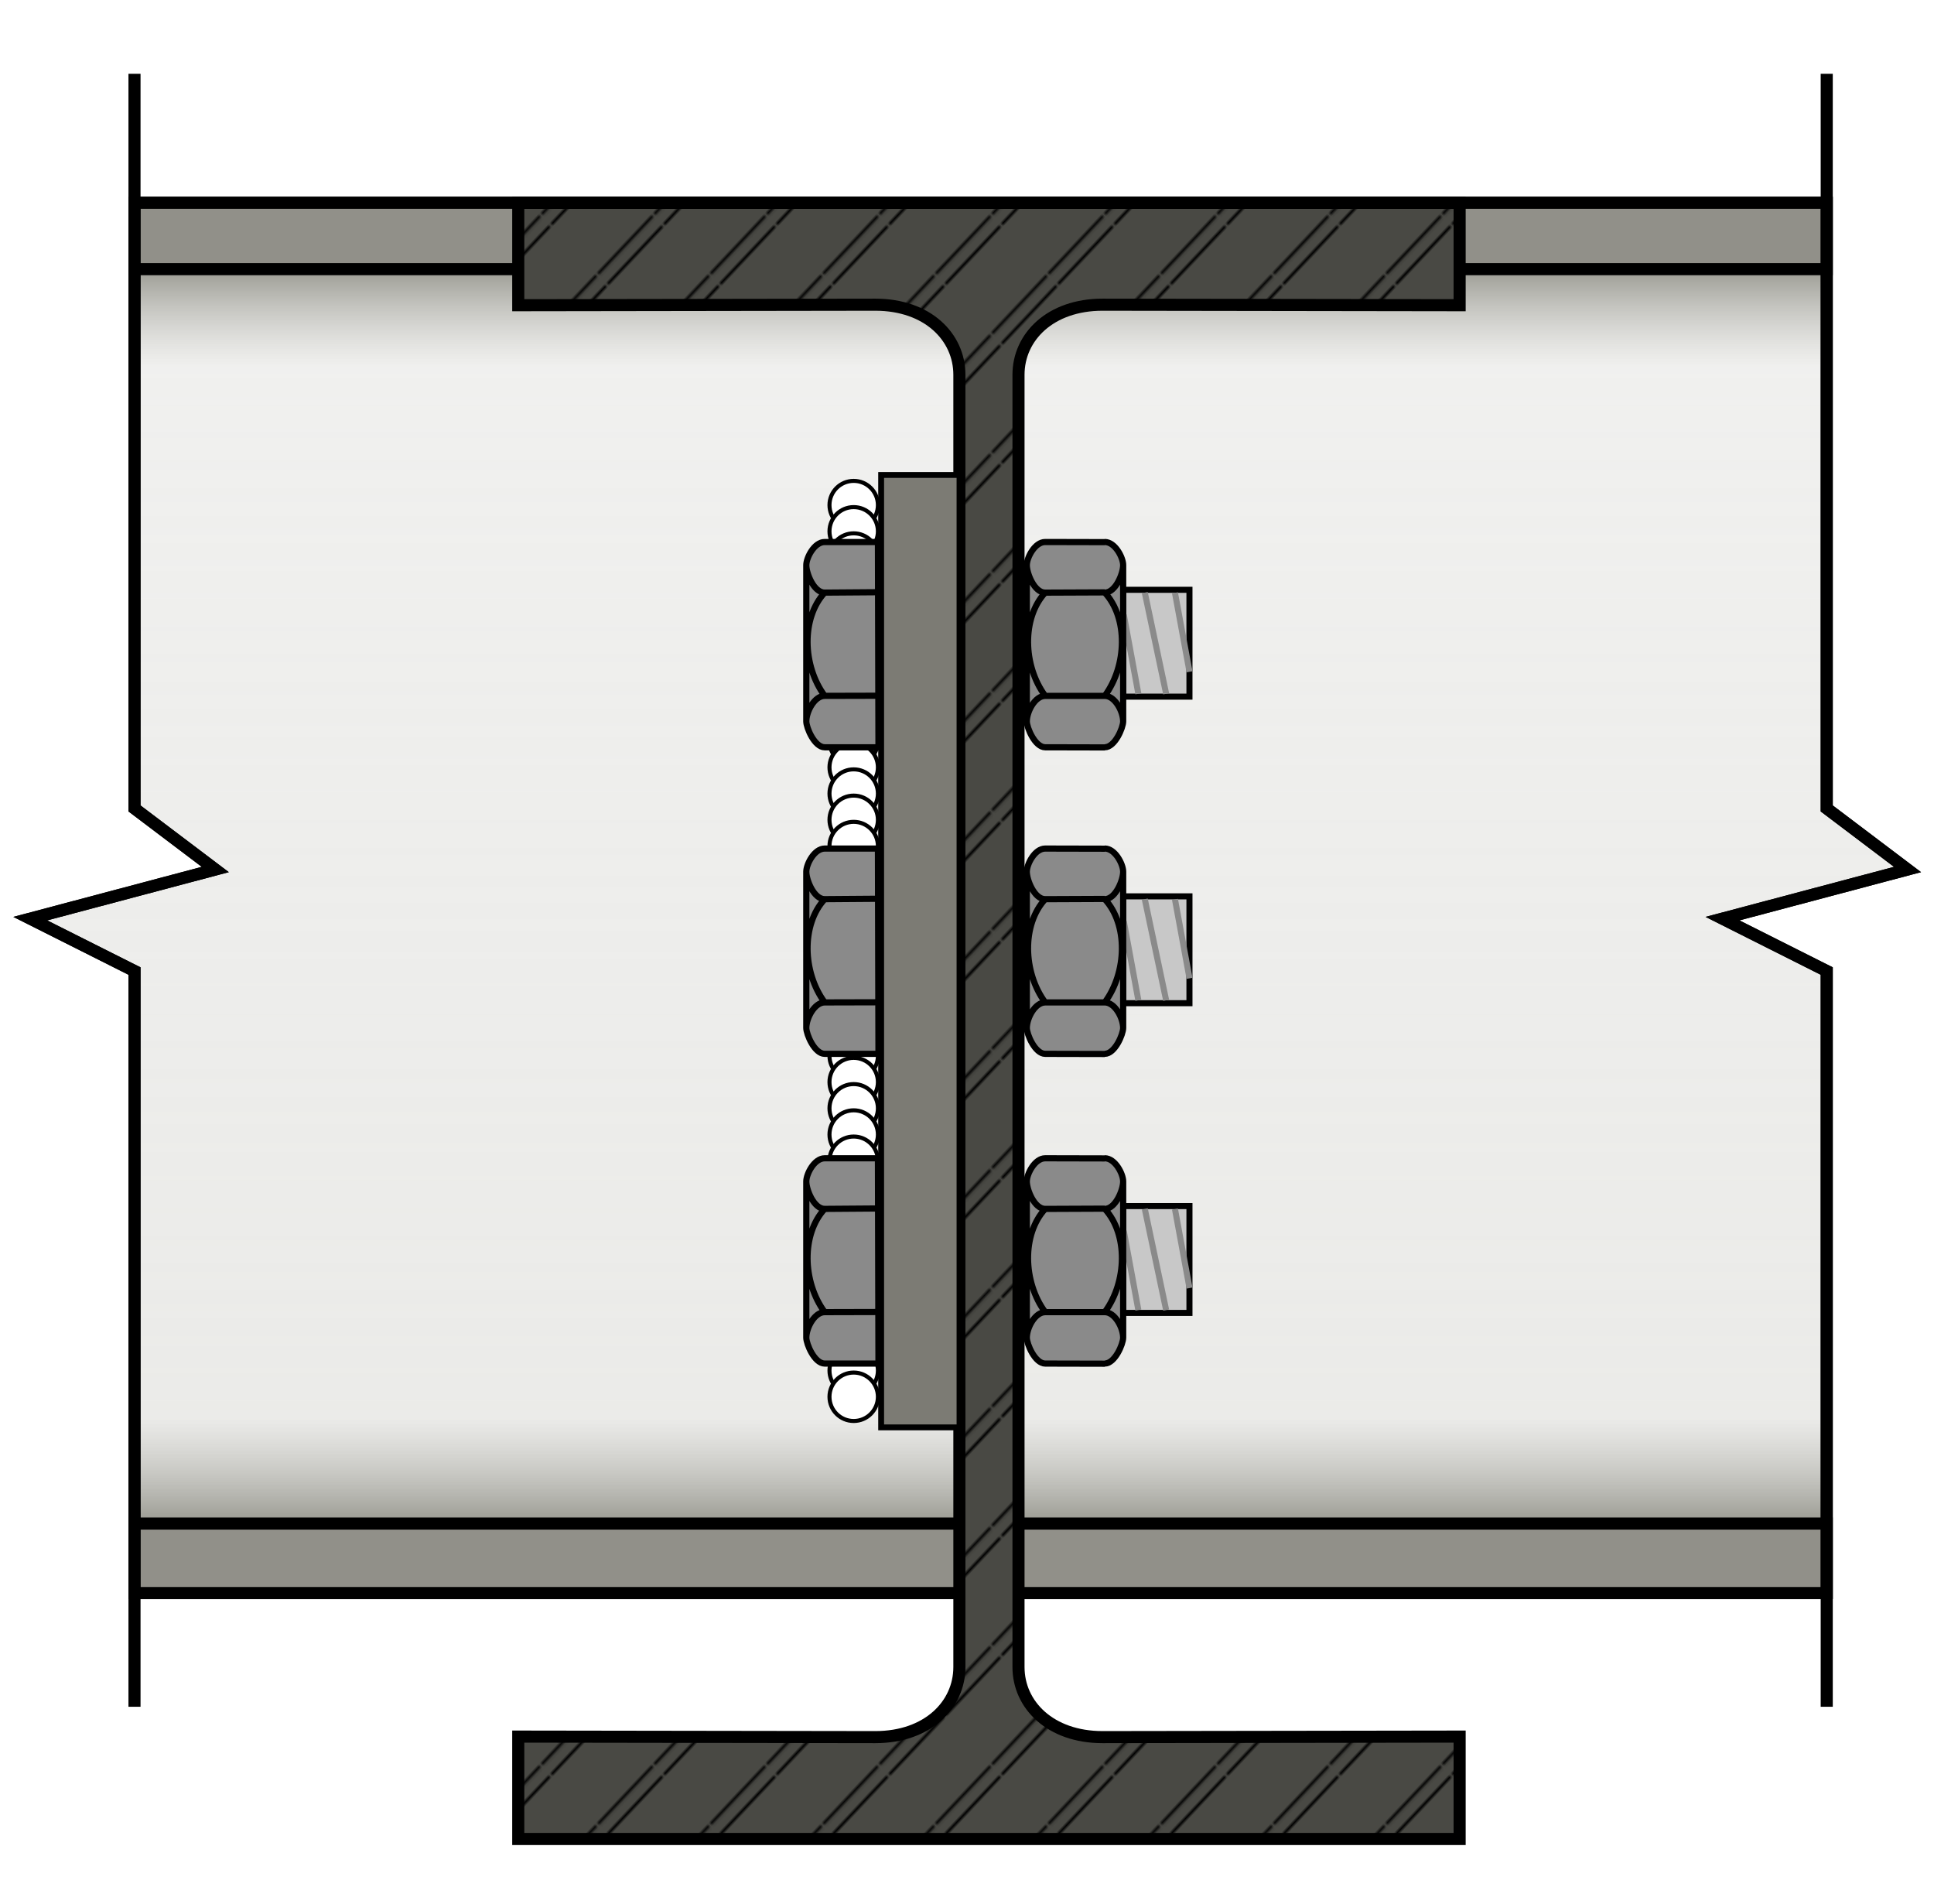 <?xml version="1.0" encoding="UTF-8" standalone="no"?>
<!-- Created with Inkscape (http://www.inkscape.org/) -->

<svg
   xmlns:dc="http://purl.org/dc/elements/1.1/"
   xmlns:cc="http://creativecommons.org/ns#"
   xmlns:rdf="http://www.w3.org/1999/02/22-rdf-syntax-ns#"
   xmlns:svg="http://www.w3.org/2000/svg"
   xmlns="http://www.w3.org/2000/svg"
   xmlns:xlink="http://www.w3.org/1999/xlink"
   xmlns:sodipodi="http://sodipodi.sourceforge.net/DTD/sodipodi-0.dtd"
   xmlns:inkscape="http://www.inkscape.org/namespaces/inkscape"
   width="320"
   height="315"
   viewBox="0 0 84.667 83.344"
   version="1.1"
   id="svg8"
   inkscape:version="0.92.4 (5da689c313, 2019-01-14)"
   sodipodi:docname="connection-single-plate.svg">
  <defs
     id="defs2">
    <linearGradient
       inkscape:collect="always"
       xlink:href="#linearGradient865"
       id="linearGradient878"
       x1="79.971"
       y1="66.693"
       x2="79.971"
       y2="11.782"
       gradientUnits="userSpaceOnUse" />
    <linearGradient
       id="linearGradient865"
       inkscape:collect="always">
      <stop
         id="stop857"
         offset="0"
         style="stop-color:#9a9a92;stop-opacity:1" />
      <stop
         style="stop-color:#dcdcd8;stop-opacity:0.573"
         offset="0.084"
         id="stop859" />
      <stop
         style="stop-color:#dcdcd8;stop-opacity:0.424"
         offset="0.922"
         id="stop861" />
      <stop
         id="stop863"
         offset="1"
         style="stop-color:#9a9a92;stop-opacity:1" />
    </linearGradient>
    <pattern
       inkscape:collect="always"
       xlink:href="#pattern1086"
       id="pattern1810"
       patternTransform="matrix(0.085,0.09,-0.085,0.09,266.693,52.787)" />
    <pattern
       patternUnits="userSpaceOnUse"
       width="28.107"
       height="28.108"
       patternTransform="translate(2385.976,578.005)"
       id="pattern1086">
      <path
         sodipodi:nodetypes="cc"
         inkscape:connector-curvature="0"
         id="path2668-6-8"
         d="m 11.6,28.107 v -28.107"
         style="display:inline;fill:none;stroke:#000000;stroke-width:1px;stroke-linecap:butt;stroke-linejoin:miter;stroke-opacity:1" />
      <path
         sodipodi:nodetypes="cc"
         inkscape:connector-curvature="0"
         id="path2668-6-8-2-9"
         d="m 16.507,28.108 v -28.108"
         style="display:inline;fill:none;stroke:#000000;stroke-width:1px;stroke-linecap:butt;stroke-linejoin:miter;stroke-opacity:1" />
      <path
         sodipodi:nodetypes="cc"
         inkscape:connector-curvature="0"
         id="path2668-6-8-2-9-2-0"
         d="m 0,28.107 v -28.107"
         style="display:inline;fill:none;stroke:none;stroke-width:1px;stroke-linecap:butt;stroke-linejoin:miter;stroke-opacity:1" />
      <path
         sodipodi:nodetypes="cc"
         inkscape:connector-curvature="0"
         id="path2668-6-8-2-9-2-1"
         d="m 28.107,28.107 v -28.107"
         style="display:inline;fill:none;stroke:none;stroke-width:1px;stroke-linecap:butt;stroke-linejoin:miter;stroke-opacity:1" />
    </pattern>
  </defs>
  <sodipodi:namedview
     id="base"
     pagecolor="#ffffff"
     bordercolor="#666666"
     borderopacity="1.0"
     inkscape:pageopacity="0.0"
     inkscape:pageshadow="2"
     inkscape:zoom="2.262741696"
     inkscape:cx="-86.20681448"
     inkscape:cy="246.1736716"
     inkscape:document-units="px"
     inkscape:current-layer="layer2"
     showgrid="false"
     inkscape:window-width="2046"
     inkscape:window-height="1399"
     inkscape:window-x="2383"
     inkscape:window-y="533"
     inkscape:window-maximized="0"
     units="px"
     inkscape:snap-bbox="false"
     inkscape:snap-object-midpoints="false"
     inkscape:snap-center="false"
     inkscape:snap-text-baseline="false"
     inkscape:snap-page="false"
     inkscape:snap-midpoints="true"
     inkscape:snap-smooth-nodes="false"
     inkscape:snap-intersection-paths="true"
     inkscape:object-paths="false"
     inkscape:snap-bbox-midpoints="false"
     inkscape:snap-bbox-edge-midpoints="false"
     inkscape:bbox-nodes="false"
     inkscape:bbox-paths="false"
     inkscape:snap-to-guides="false"
     inkscape:snap-grids="false"
     inkscape:snap-others="true"
     inkscape:object-nodes="true"
     inkscape:snap-nodes="true"
     inkscape:snap-global="true" />
  <g
     inkscape:groupmode="layer"
     id="layer2"
     inkscape:label="SVG"
     style="display:inline">
    <path
       style="display:inline;opacity:1;fill:url(#linearGradient878);fill-opacity:1;stroke:#000000;stroke-width:0.529;stroke-linecap:butt;stroke-linejoin:miter;stroke-miterlimit:4;stroke-dasharray:none;stroke-opacity:1"
       d="m 5.888,8.875 v 26.514 l 3.537,2.673 -8.1,2.151 4.563,2.294 v 27.23 h 74.083 v -27.23 l -4.563,-2.294 8.1,-2.151 -3.537,-2.673 v -26.512 -0.002 z"
       id="path850"
       inkscape:connector-curvature="0"
       sodipodi:nodetypes="cccccccccccccc" />
    <rect
       style="opacity:1;fill:#919089;fill-opacity:1;stroke:#000000;stroke-width:0.529;stroke-linejoin:miter;stroke-miterlimit:4;stroke-dasharray:none;stroke-opacity:1"
       id="rect4561"
       width="74.083"
       height="2.906"
       x="5.888"
       y="8.876" />
    <rect
       style="opacity:1;fill:#919089;fill-opacity:1;stroke:#000000;stroke-width:0.529;stroke-linejoin:miter;stroke-miterlimit:4;stroke-dasharray:none;stroke-opacity:1"
       id="rect4563"
       width="74.083"
       height="3.041"
       x="5.888"
       y="66.693"
       ry="0" />
    <path
       sodipodi:nodetypes="cccccc"
       inkscape:connector-curvature="0"
       id="path4565"
       d="m 79.971,3.231 v 32.158 l 3.537,2.673 -8.1,2.151 4.563,2.294 v 32.205"
       style="opacity:1;fill:none;stroke:#000000;stroke-width:0.529;stroke-linecap:butt;stroke-linejoin:miter;stroke-miterlimit:4;stroke-dasharray:none;stroke-opacity:1" />
    <path
       sodipodi:nodetypes="ccccccccccccccccc"
       inkscape:connector-curvature="0"
       id="path827"
       d="m 44.588,16.404 c 0,-1.656 1.395,-3.066 3.677,-3.066 l 15.635,0.023 v -4.482 h -41.212 v 4.482 l 15.635,-0.023 c 2.283,0 3.677,1.41 3.677,3.066 v 56.571 c 0,1.656 -1.395,3.066 -3.677,3.066 l -15.635,-0.023 v 4.482 h 41.212 v -4.482 l -15.635,0.023 c -2.283,0 -3.677,-1.41 -3.677,-3.066 z"
       style="display:inline;fill:#494944;fill-opacity:1;stroke:#000000;stroke-width:0.529;stroke-linecap:butt;stroke-linejoin:miter;stroke-miterlimit:4;stroke-dasharray:none;stroke-opacity:1" />
    <g
       transform="matrix(1,0,0,-1,-3.175,69.731)"
       style="display:inline"
       id="g4943-1">
      <g
         id="g4932-7">
        <rect
           style="opacity:1;fill:#c8c8c8;fill-opacity:1;stroke:#000000;stroke-width:0.265;stroke-linejoin:miter;stroke-miterlimit:4;stroke-dasharray:none;stroke-opacity:1"
           id="rect4619-7-2-4-3"
           width="2.903"
           height="4.677"
           x="-55.247"
           y="39.236"
           transform="scale(-1,1)" />
      </g>
      <path
         sodipodi:nodetypes="cc"
         inkscape:connector-curvature="0"
         id="path4621-7-1-6-6"
         d="m 55.25,40.324 -0.637,3.457"
         style="fill:none;stroke:#8a8a8a;stroke-width:0.265px;stroke-linecap:butt;stroke-linejoin:miter;stroke-opacity:1" />
      <path
         sodipodi:nodetypes="cc"
         inkscape:connector-curvature="0"
         id="path4623-7-3-9-5"
         d="m 54.227,39.362 -0.935,4.428"
         style="fill:none;stroke:#8a8a8a;stroke-width:0.265px;stroke-linecap:butt;stroke-linejoin:miter;stroke-opacity:1"
         inkscape:tile-cx="25.78362286"
         inkscape:tile-cy="28.05969661"
         inkscape:tile-w="1.194312837"
         inkscape:tile-h="4.482562307"
         inkscape:tile-x0="25.18646644"
         inkscape:tile-y0="25.81841546" />
      <path
         sodipodi:nodetypes="cc"
         inkscape:connector-curvature="0"
         id="path4621-7-1-8-1-5"
         d="m 53.01,39.362 -0.637,3.457"
         style="display:inline;fill:none;stroke:#8a8a8a;stroke-width:0.265px;stroke-linecap:butt;stroke-linejoin:miter;stroke-opacity:1" />
    </g>
    <g
       style="display:inline"
       id="g4633"
       inkscape:tile-cx="32.63014587"
       inkscape:tile-cy="28.22038227"
       inkscape:tile-w="17.25944049"
       inkscape:tile-h="9.264023213"
       inkscape:tile-x0="24.00214545"
       inkscape:tile-y0="23.58837042"
       transform="matrix(-1,0,0,1,76.898,0)">
      <path
         sodipodi:nodetypes="cccccccsscccccccsccssssc"
         inkscape:connector-curvature="0"
         d="m 28.534,25.94 c -1.025,1.105 -0.979,3.198 0,4.521 m 0,0 c -0.443,0 -0.801,0.672 -0.806,1.114 m 0,-6.837 c -0.003,0.354 0.328,1.207 0.806,1.203 m 0,-2.216 c -0.456,0 -0.806,0.686 -0.806,1.013 v 6.837 c 0,0.283 0.361,1.136 0.806,1.136 m 2.607,-6.77 c 1.025,1.105 0.979,3.198 0,4.521 m -2.607,0 h 2.607 c 0.443,0 0.801,0.672 0.806,1.114 m 0,-6.837 c 0.003,0.354 -0.328,1.205 -0.806,1.203 l -2.607,-0.011 m 0,-2.199 2.607,-0.006 c 0.456,-0.001 0.806,0.686 0.806,1.013 v 6.837 c 0,0.283 -0.361,1.135 -0.806,1.136 l -2.607,0.006"
         style="fill:#8a8a8a;fill-opacity:1;stroke:#000000;stroke-width:0.271px;stroke-linecap:butt;stroke-linejoin:miter;stroke-opacity:1"
         id="path4616" />
    </g>
    <g
       id="g4943"
       transform="matrix(1,0,0,-1,-3.175,83.15)">
      <g
         id="g4932">
        <rect
           style="opacity:1;fill:#c8c8c8;fill-opacity:1;stroke:#000000;stroke-width:0.265;stroke-linejoin:miter;stroke-miterlimit:4;stroke-dasharray:none;stroke-opacity:1"
           id="rect4619-7-2-4"
           width="2.903"
           height="4.677"
           x="-55.247"
           y="39.236"
           transform="scale(-1,1)" />
      </g>
      <path
         sodipodi:nodetypes="cc"
         inkscape:connector-curvature="0"
         id="path4621-7-1-6"
         d="m 55.25,40.324 -0.637,3.457"
         style="fill:none;stroke:#8a8a8a;stroke-width:0.265px;stroke-linecap:butt;stroke-linejoin:miter;stroke-opacity:1" />
      <path
         sodipodi:nodetypes="cc"
         inkscape:connector-curvature="0"
         id="path4623-7-3-9"
         d="m 54.227,39.362 -0.935,4.428"
         style="fill:none;stroke:#8a8a8a;stroke-width:0.265px;stroke-linecap:butt;stroke-linejoin:miter;stroke-opacity:1"
         inkscape:tile-cx="25.78362286"
         inkscape:tile-cy="28.05969661"
         inkscape:tile-w="1.194312837"
         inkscape:tile-h="4.482562307"
         inkscape:tile-x0="25.18646644"
         inkscape:tile-y0="25.81841546" />
      <path
         sodipodi:nodetypes="cc"
         inkscape:connector-curvature="0"
         id="path4621-7-1-8-1"
         d="m 53.01,39.362 -0.637,3.457"
         style="display:inline;fill:none;stroke:#8a8a8a;stroke-width:0.265px;stroke-linecap:butt;stroke-linejoin:miter;stroke-opacity:1" />
    </g>
    <g
       transform="matrix(-1,0,0,1,76.898,13.419)"
       style="display:inline"
       id="g4633-2"
       inkscape:tile-cx="32.63014587"
       inkscape:tile-cy="28.22038227"
       inkscape:tile-w="17.25944049"
       inkscape:tile-h="9.264023213"
       inkscape:tile-x0="24.00214545"
       inkscape:tile-y0="23.58837042">
      <path
         sodipodi:nodetypes="cccccccsscccccccsccssssc"
         inkscape:connector-curvature="0"
         d="m 28.534,25.94 c -1.025,1.105 -0.979,3.198 0,4.521 m 0,0 c -0.443,0 -0.801,0.672 -0.806,1.114 m 0,-6.837 c -0.003,0.354 0.328,1.207 0.806,1.203 m 0,-2.216 c -0.456,0 -0.806,0.686 -0.806,1.013 v 6.837 c 0,0.283 0.361,1.136 0.806,1.136 m 2.607,-6.77 c 1.025,1.105 0.979,3.198 0,4.521 m -2.607,0 h 2.607 c 0.443,0 0.801,0.672 0.806,1.114 m 0,-6.837 c 0.003,0.354 -0.328,1.205 -0.806,1.203 l -2.607,-0.011 m 0,-2.199 2.607,-0.006 c 0.456,-0.001 0.806,0.686 0.806,1.013 v 6.837 c 0,0.283 -0.361,1.135 -0.806,1.136 l -2.607,0.006"
         style="fill:#8a8a8a;fill-opacity:1;stroke:#000000;stroke-width:0.271px;stroke-linecap:butt;stroke-linejoin:miter;stroke-opacity:1"
         id="path4616-1" />
    </g>
    <g
       transform="matrix(1,0,0,-1,-3.175,96.708)"
       style="display:inline"
       id="g4943-4">
      <g
         id="g4932-9">
        <rect
           style="opacity:1;fill:#c8c8c8;fill-opacity:1;stroke:#000000;stroke-width:0.265;stroke-linejoin:miter;stroke-miterlimit:4;stroke-dasharray:none;stroke-opacity:1"
           id="rect4619-7-2-4-5"
           width="2.903"
           height="4.677"
           x="-55.247"
           y="39.236"
           transform="scale(-1,1)" />
      </g>
      <path
         sodipodi:nodetypes="cc"
         inkscape:connector-curvature="0"
         id="path4621-7-1-6-9"
         d="m 55.25,40.324 -0.637,3.457"
         style="fill:none;stroke:#8a8a8a;stroke-width:0.265px;stroke-linecap:butt;stroke-linejoin:miter;stroke-opacity:1" />
      <path
         sodipodi:nodetypes="cc"
         inkscape:connector-curvature="0"
         id="path4623-7-3-9-9"
         d="m 54.227,39.362 -0.935,4.428"
         style="fill:none;stroke:#8a8a8a;stroke-width:0.265px;stroke-linecap:butt;stroke-linejoin:miter;stroke-opacity:1"
         inkscape:tile-cx="25.78362286"
         inkscape:tile-cy="28.05969661"
         inkscape:tile-w="1.194312837"
         inkscape:tile-h="4.482562307"
         inkscape:tile-x0="25.18646644"
         inkscape:tile-y0="25.81841546" />
      <path
         sodipodi:nodetypes="cc"
         inkscape:connector-curvature="0"
         id="path4621-7-1-8-1-9"
         d="m 53.01,39.362 -0.637,3.457"
         style="display:inline;fill:none;stroke:#8a8a8a;stroke-width:0.265px;stroke-linecap:butt;stroke-linejoin:miter;stroke-opacity:1" />
    </g>
    <g
       transform="matrix(-1,0,0,1,76.898,26.977)"
       style="display:inline"
       id="g4633-9"
       inkscape:tile-cx="32.63014587"
       inkscape:tile-cy="28.22038227"
       inkscape:tile-w="17.25944049"
       inkscape:tile-h="9.264023213"
       inkscape:tile-x0="24.00214545"
       inkscape:tile-y0="23.58837042">
      <path
         sodipodi:nodetypes="cccccccsscccccccsccssssc"
         inkscape:connector-curvature="0"
         d="m 28.534,25.94 c -1.025,1.105 -0.979,3.198 0,4.521 m 0,0 c -0.443,0 -0.801,0.672 -0.806,1.114 m 0,-6.837 c -0.003,0.354 0.328,1.207 0.806,1.203 m 0,-2.216 c -0.456,0 -0.806,0.686 -0.806,1.013 v 6.837 c 0,0.283 0.361,1.136 0.806,1.136 m 2.607,-6.77 c 1.025,1.105 0.979,3.198 0,4.521 m -2.607,0 h 2.607 c 0.443,0 0.801,0.672 0.806,1.114 m 0,-6.837 c 0.003,0.354 -0.328,1.205 -0.806,1.203 l -2.607,-0.011 m 0,-2.199 2.607,-0.006 c 0.456,-0.001 0.806,0.686 0.806,1.013 v 6.837 c 0,0.283 -0.361,1.135 -0.806,1.136 l -2.607,0.006"
         style="fill:#8a8a8a;fill-opacity:1;stroke:#000000;stroke-width:0.271px;stroke-linecap:butt;stroke-linejoin:miter;stroke-opacity:1"
         id="path4616-3" />
    </g>
    <path
       sodipodi:nodetypes="cccccc"
       inkscape:connector-curvature="0"
       id="path4565-0"
       d="m 5.888,3.231 v 32.158 l 3.537,2.673 -8.1,2.151 4.563,2.294 v 32.205"
       style="display:inline;opacity:1;fill:none;stroke:#000000;stroke-width:0.529;stroke-linecap:butt;stroke-linejoin:miter;stroke-miterlimit:4;stroke-dasharray:none;stroke-opacity:1" />
    <rect
       style="display:inline;opacity:1;fill:#7c7b74;fill-opacity:1;stroke:#000000;stroke-width:0.256;stroke-linejoin:miter;stroke-miterlimit:4;stroke-dasharray:none;stroke-opacity:1"
       id="rect4558-8"
       width="3.431"
       height="41.691"
       x="-42.006"
       y="20.791"
       transform="scale(-1,1)" />
    <g
       id="g1025">
      <circle
         inkscape:tile-h="2.296088194"
         inkscape:tile-w="2.296088194"
         inkscape:tile-cy="61.19252672"
         inkscape:tile-cx="46.01623838"
         transform="scale(1,-1)"
         style="display:inline;fill:#ffffff;fill-opacity:1;stroke:#000000;stroke-width:0.177;stroke-linejoin:miter;stroke-miterlimit:4;stroke-dasharray:none;stroke-opacity:1"
         id="use6327-3"
         cx="37.373"
         cy="-22.11"
         r="1.06"
         inkscape:tile-x0="44.86819428"
         inkscape:tile-y0="60.04448262" />
      <use
         height="100%"
         width="100%"
         id="use1043-3"
         transform="translate(0,1.148)"
         xlink:href="#use6327-3"
         inkscape:tiled-clone-of="#use6327-3"
         y="0"
         x="0"
         style="display:inline" />
      <use
         height="100%"
         width="100%"
         id="use1045-4"
         transform="translate(0,2.296)"
         xlink:href="#use6327-3"
         inkscape:tiled-clone-of="#use6327-3"
         y="0"
         x="0"
         style="display:inline" />
      <use
         height="100%"
         width="100%"
         id="use1047-0"
         transform="translate(0,3.444)"
         xlink:href="#use6327-3"
         inkscape:tiled-clone-of="#use6327-3"
         y="0"
         x="0"
         style="display:inline" />
      <use
         height="100%"
         width="100%"
         id="use1049-2"
         transform="translate(0,4.592)"
         xlink:href="#use6327-3"
         inkscape:tiled-clone-of="#use6327-3"
         y="0"
         x="0"
         style="display:inline" />
      <use
         height="100%"
         width="100%"
         id="use1051-9"
         transform="translate(0,5.74)"
         xlink:href="#use6327-3"
         inkscape:tiled-clone-of="#use6327-3"
         y="0"
         x="0"
         style="display:inline" />
      <use
         height="100%"
         width="100%"
         id="use1053-4"
         transform="translate(0,6.888)"
         xlink:href="#use6327-3"
         inkscape:tiled-clone-of="#use6327-3"
         y="0"
         x="0"
         style="display:inline" />
      <use
         height="100%"
         width="100%"
         id="use1055-4"
         transform="translate(0,8.036)"
         xlink:href="#use6327-3"
         inkscape:tiled-clone-of="#use6327-3"
         y="0"
         x="0"
         style="display:inline" />
      <use
         height="100%"
         width="100%"
         id="use1057-0"
         transform="translate(0,9.184)"
         xlink:href="#use6327-3"
         inkscape:tiled-clone-of="#use6327-3"
         y="0"
         x="0"
         style="display:inline" />
      <use
         height="100%"
         width="100%"
         id="use1059-9"
         transform="translate(0,10.332)"
         xlink:href="#use6327-3"
         inkscape:tiled-clone-of="#use6327-3"
         y="0"
         x="0"
         style="display:inline" />
      <use
         height="100%"
         width="100%"
         id="use1061-8"
         transform="translate(0,11.48)"
         xlink:href="#use6327-3"
         inkscape:tiled-clone-of="#use6327-3"
         y="0"
         x="0"
         style="display:inline" />
      <use
         height="100%"
         width="100%"
         id="use1063-1"
         transform="translate(0,12.628)"
         xlink:href="#use6327-3"
         inkscape:tiled-clone-of="#use6327-3"
         y="0"
         x="0"
         style="display:inline" />
      <use
         height="100%"
         width="100%"
         id="use1065-5"
         transform="translate(0,13.777)"
         xlink:href="#use6327-3"
         inkscape:tiled-clone-of="#use6327-3"
         y="0"
         x="0"
         style="display:inline" />
      <use
         height="100%"
         width="100%"
         id="use1067-6"
         transform="translate(0,14.925)"
         xlink:href="#use6327-3"
         inkscape:tiled-clone-of="#use6327-3"
         y="0"
         x="0"
         style="display:inline" />
      <use
         height="100%"
         width="100%"
         id="use1069-1"
         transform="translate(0,16.073)"
         xlink:href="#use6327-3"
         inkscape:tiled-clone-of="#use6327-3"
         y="0"
         x="0"
         style="display:inline" />
      <use
         height="100%"
         width="100%"
         id="use1071-1"
         transform="translate(0,17.221)"
         xlink:href="#use6327-3"
         inkscape:tiled-clone-of="#use6327-3"
         y="0"
         x="0"
         style="display:inline" />
      <use
         height="100%"
         width="100%"
         id="use1073-9"
         transform="translate(0,18.369)"
         xlink:href="#use6327-3"
         inkscape:tiled-clone-of="#use6327-3"
         y="0"
         x="0"
         style="display:inline" />
      <use
         height="100%"
         width="100%"
         id="use1075-7"
         transform="translate(0,19.517)"
         xlink:href="#use6327-3"
         inkscape:tiled-clone-of="#use6327-3"
         y="0"
         x="0"
         style="display:inline" />
      <use
         height="100%"
         width="100%"
         id="use1077-0"
         transform="translate(0,20.665)"
         xlink:href="#use6327-3"
         inkscape:tiled-clone-of="#use6327-3"
         y="0"
         x="0"
         style="display:inline" />
      <use
         height="100%"
         width="100%"
         id="use1079-4"
         transform="translate(0,21.813)"
         xlink:href="#use6327-3"
         inkscape:tiled-clone-of="#use6327-3"
         y="0"
         x="0"
         style="display:inline" />
      <use
         height="100%"
         width="100%"
         id="use1081-5"
         transform="translate(0,22.961)"
         xlink:href="#use6327-3"
         inkscape:tiled-clone-of="#use6327-3"
         y="0"
         x="0"
         style="display:inline" />
      <use
         height="100%"
         width="100%"
         id="use1083-9"
         transform="translate(0,24.109)"
         xlink:href="#use6327-3"
         inkscape:tiled-clone-of="#use6327-3"
         y="0"
         x="0"
         style="display:inline" />
      <use
         height="100%"
         width="100%"
         id="use1085-8"
         transform="translate(0,25.257)"
         xlink:href="#use6327-3"
         inkscape:tiled-clone-of="#use6327-3"
         y="0"
         x="0"
         style="display:inline" />
      <use
         height="100%"
         width="100%"
         id="use1087-0"
         transform="translate(0,26.405)"
         xlink:href="#use6327-3"
         inkscape:tiled-clone-of="#use6327-3"
         y="0"
         x="0"
         style="display:inline" />
      <use
         height="100%"
         width="100%"
         id="use1089-5"
         transform="translate(0,27.553)"
         xlink:href="#use6327-3"
         inkscape:tiled-clone-of="#use6327-3"
         y="0"
         x="0"
         style="display:inline" />
      <use
         height="100%"
         width="100%"
         id="use1091-9"
         transform="translate(0,28.701)"
         xlink:href="#use6327-3"
         inkscape:tiled-clone-of="#use6327-3"
         y="0"
         x="0"
         style="display:inline" />
      <use
         height="100%"
         width="100%"
         id="use1093-6"
         transform="translate(0,29.849)"
         xlink:href="#use6327-3"
         inkscape:tiled-clone-of="#use6327-3"
         y="0"
         x="0"
         style="display:inline" />
      <use
         height="100%"
         width="100%"
         id="use1095-2"
         transform="translate(0,30.997)"
         xlink:href="#use6327-3"
         inkscape:tiled-clone-of="#use6327-3"
         y="0"
         x="0"
         style="display:inline" />
      <use
         height="100%"
         width="100%"
         id="use1097-0"
         transform="translate(0,32.145)"
         xlink:href="#use6327-3"
         inkscape:tiled-clone-of="#use6327-3"
         y="0"
         x="0"
         style="display:inline" />
      <use
         height="100%"
         width="100%"
         id="use1099-2"
         transform="translate(0,33.293)"
         xlink:href="#use6327-3"
         inkscape:tiled-clone-of="#use6327-3"
         y="0"
         x="0"
         style="display:inline" />
      <use
         height="100%"
         width="100%"
         id="use1101-8"
         transform="translate(0,34.441)"
         xlink:href="#use6327-3"
         inkscape:tiled-clone-of="#use6327-3"
         y="0"
         x="0"
         style="display:inline" />
      <use
         height="100%"
         width="100%"
         id="use1103-6"
         transform="translate(0,35.589)"
         xlink:href="#use6327-3"
         inkscape:tiled-clone-of="#use6327-3"
         y="0"
         x="0"
         style="display:inline" />
      <use
         height="100%"
         width="100%"
         id="use1105-1"
         transform="translate(0,36.737)"
         xlink:href="#use6327-3"
         inkscape:tiled-clone-of="#use6327-3"
         y="0"
         x="0"
         style="display:inline" />
      <use
         height="100%"
         width="100%"
         id="use1107-5"
         transform="translate(0,37.885)"
         xlink:href="#use6327-3"
         inkscape:tiled-clone-of="#use6327-3"
         y="0"
         x="0"
         style="display:inline" />
      <use
         height="100%"
         width="100%"
         id="use1109-5"
         transform="translate(0,39.033)"
         xlink:href="#use6327-3"
         inkscape:tiled-clone-of="#use6327-3"
         y="0"
         x="0"
         style="display:inline" />
    </g>
    <path
       id="path4611"
       style="fill:#8a8a8a;fill-opacity:1;stroke:#000000;stroke-width:0.271px;stroke-linecap:butt;stroke-linejoin:miter;stroke-opacity:1"
       d="m 36.104,25.94 c -1.025,1.105 -0.979,3.198 0,4.521 m 2.348,-0.006 -2.348,0.006 c -0.443,0 -0.801,0.672 -0.806,1.114 m 0,-6.837 c -0.003,0.354 0.328,1.207 0.806,1.203 l 2.282,-0.017 m -2.282,6.788 h 2.354 l -0.023,-8.986 h -2.331 c -0.456,0 -0.806,0.686 -0.806,1.013 v 6.837 c 0,0.283 0.361,1.136 0.806,1.136 z"
       inkscape:connector-curvature="0" />
    <path
       id="path4611-7"
       style="fill:#8a8a8a;fill-opacity:1;stroke:#000000;stroke-width:0.271px;stroke-linecap:butt;stroke-linejoin:miter;stroke-opacity:1"
       d="m 36.104,39.359 c -1.025,1.105 -0.979,3.198 0,4.521 m 2.348,-0.006 -2.348,0.006 c -0.443,0 -0.801,0.672 -0.806,1.114 m 0,-6.837 c -0.003,0.354 0.328,1.207 0.806,1.203 l 2.282,-0.017 m -2.282,6.788 h 2.354 l -0.023,-8.986 h -2.331 c -0.456,0 -0.806,0.686 -0.806,1.013 v 6.837 c 0,0.283 0.361,1.136 0.806,1.136 z"
       inkscape:connector-curvature="0" />
    <path
       id="path4611-2"
       style="fill:#8a8a8a;fill-opacity:1;stroke:#000000;stroke-width:0.271px;stroke-linecap:butt;stroke-linejoin:miter;stroke-opacity:1"
       d="m 36.104,52.917 c -1.025,1.105 -0.979,3.198 0,4.521 m 2.348,-0.006 -2.348,0.006 c -0.443,0 -0.801,0.672 -0.806,1.114 m 0,-6.837 c -0.003,0.354 0.328,1.207 0.806,1.203 l 2.282,-0.017 m -2.282,6.788 h 2.354 l -0.023,-8.986 h -2.331 c -0.456,0 -0.806,0.686 -0.806,1.013 v 6.837 c 0,0.283 0.361,1.136 0.806,1.136 z"
       inkscape:connector-curvature="0" />
    <path
       style="display:inline;opacity:1;fill:url(#pattern1810);fill-opacity:1;stroke:none;stroke-width:0.794;stroke-linecap:round;stroke-linejoin:miter;stroke-miterlimit:4;stroke-dasharray:none;stroke-dashoffset:2.4;stroke-opacity:1"
       d="m 22.689,8.88 h 41.212 v 4.44 l -15.635,-0.023 c -2.273,0.023 -3.644,0.911 -3.677,3.066 v 56.571 c 0.041,1.952 1.197,3.026 3.677,3.066 l 15.635,-0.023 -2e-8,4.482 h -41.212 l 1e-8,-4.482 15.635,0.023 c 2.414,0.026 3.651,-1.102 3.677,-3.066 v -56.571 c -0.018,-2.1 -1.456,-3.062 -3.677,-3.066 l -15.635,0.023 z"
       id="rect1005-1-4-2-4-9"
       inkscape:connector-curvature="0"
       sodipodi:nodetypes="ccccccccccccccccc"
       inkscape:export-xdpi="39.99282455"
       inkscape:export-ydpi="39.99282455" />
  </g>
</svg>
